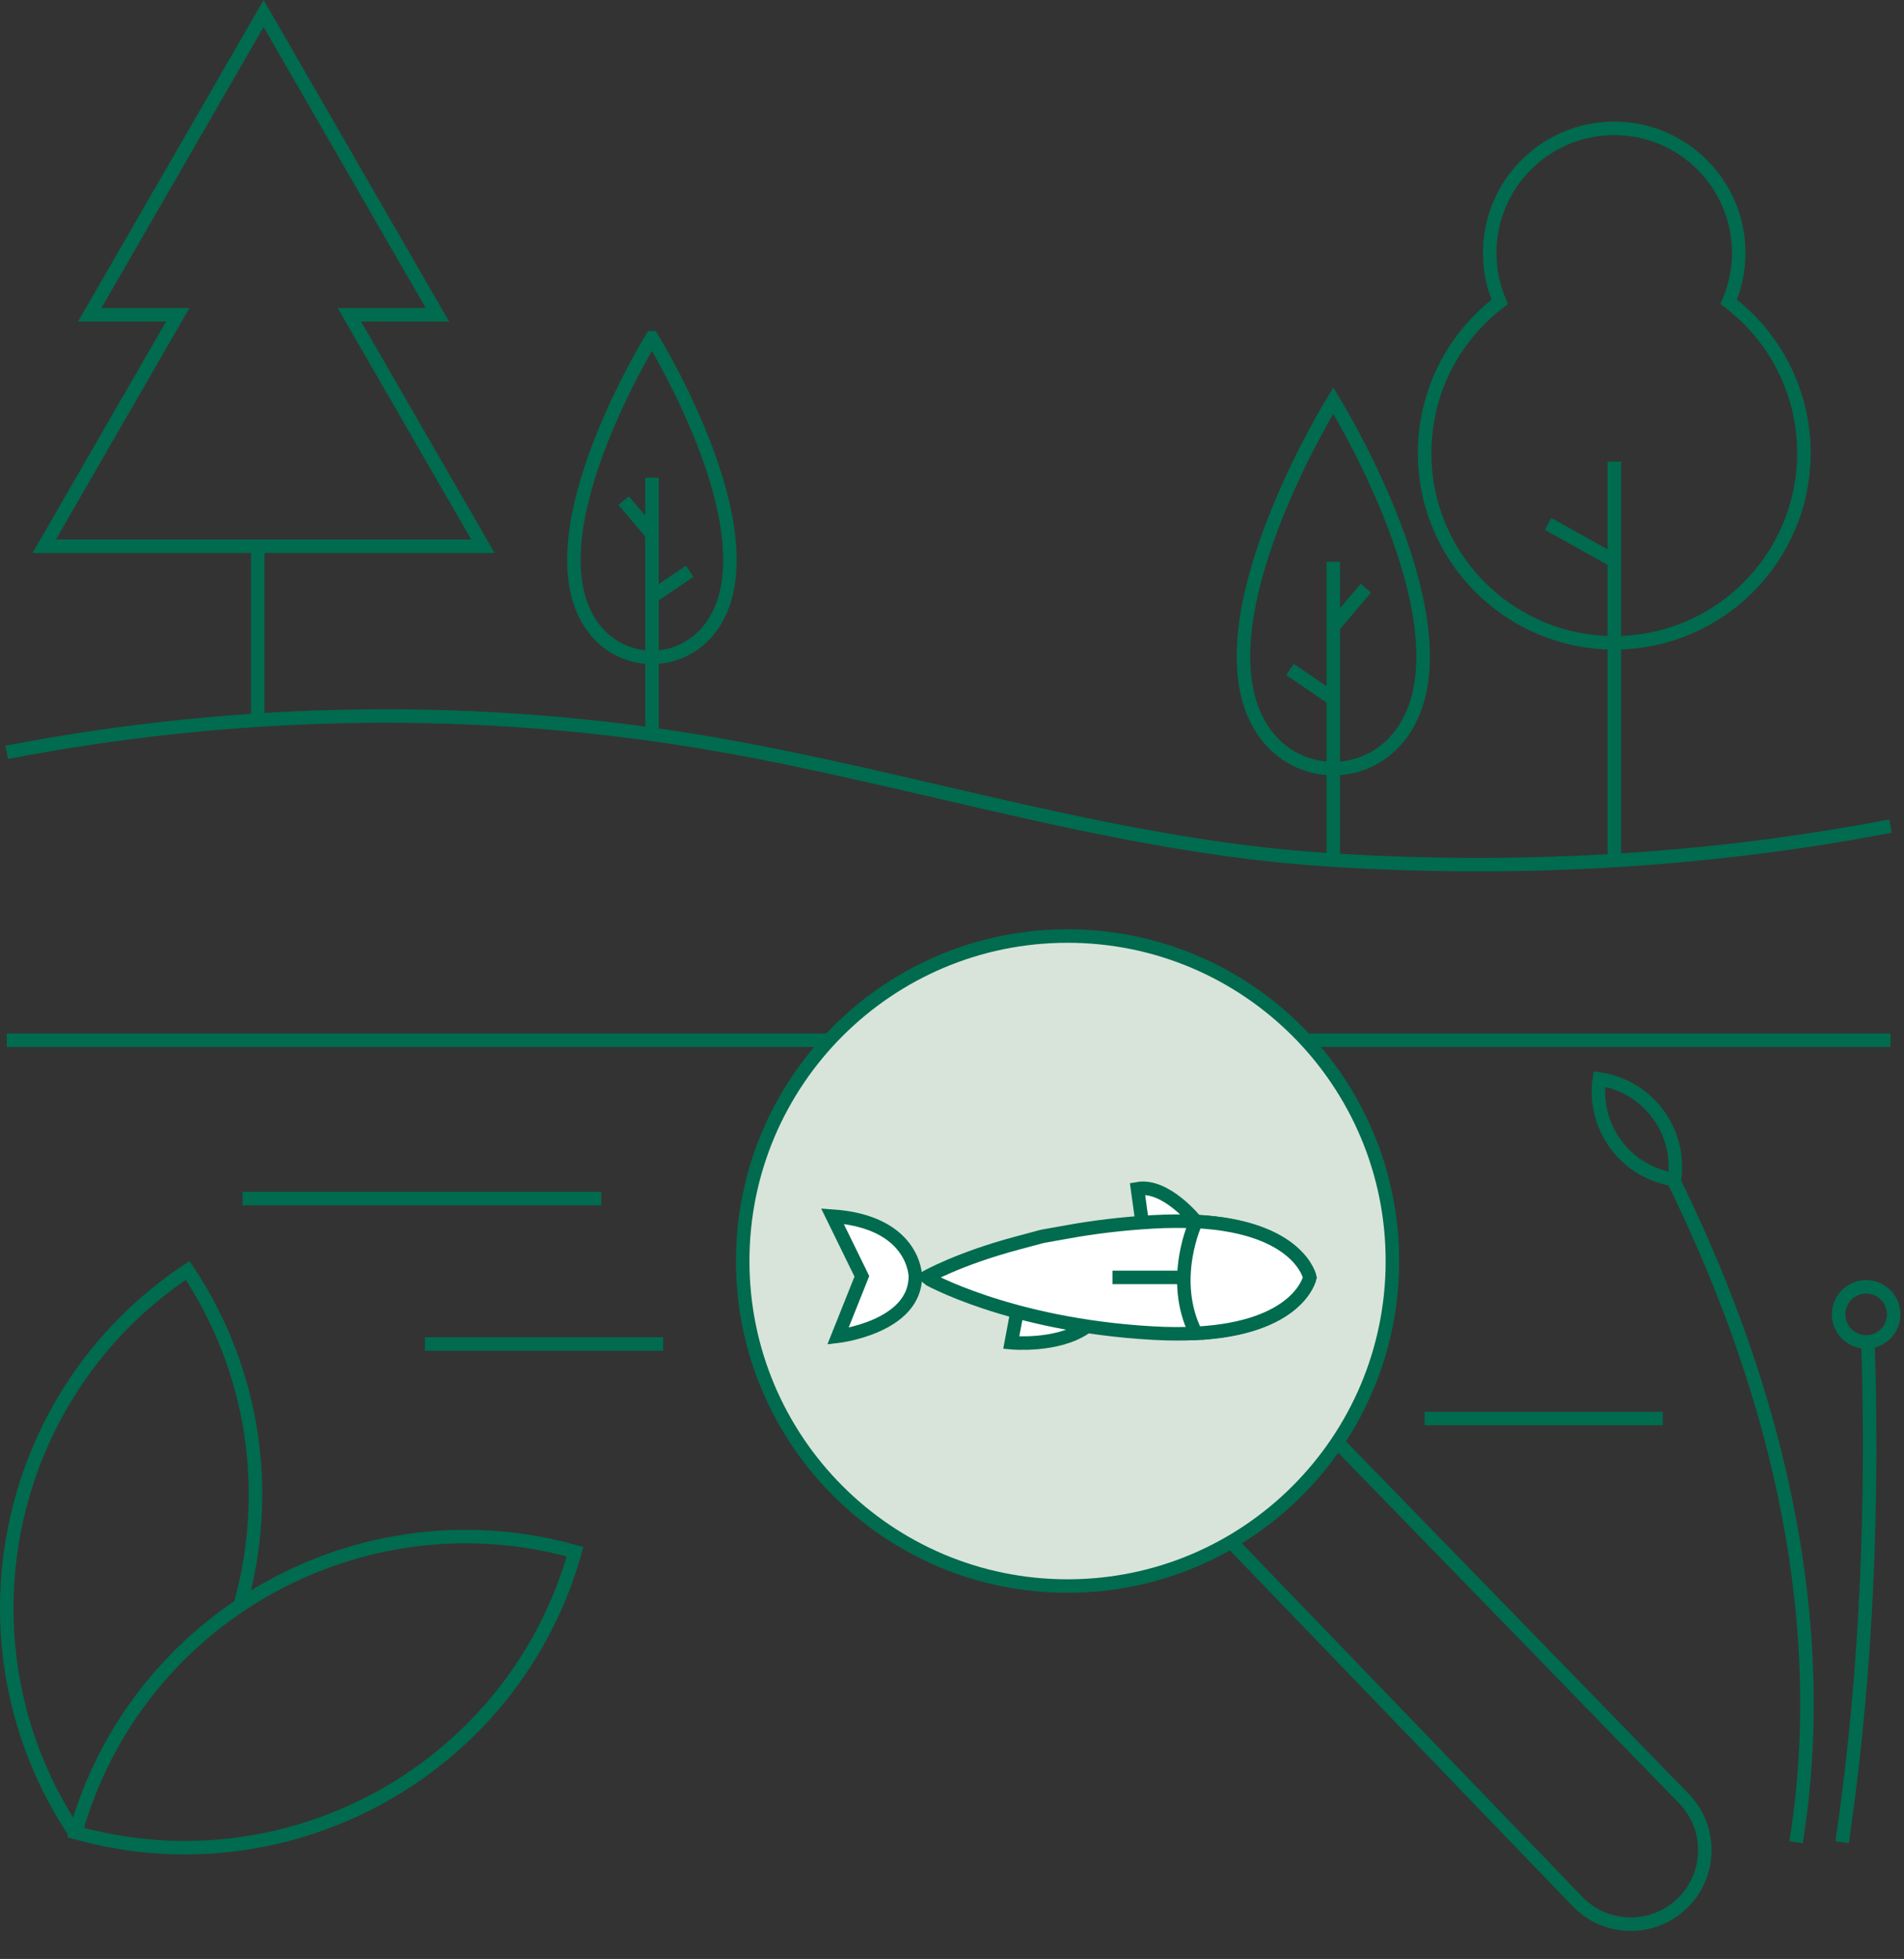 <svg width="282" height="290" viewBox="0 0 282 290" fill="none" xmlns="http://www.w3.org/2000/svg">
<rect x="0" y="0" width="282" height="290" fill="#333333" stroke="none"/>
<path d="M71.523 80.864L51.748 46.604H64.787L39.043 2L13.287 46.604H26.326L6.551 80.864H71.523Z" stroke="#006B4E" stroke-width="2" stroke-miterlimit="10"/>
<path d="M38.178 80.716V106.732" stroke="#006B4E" stroke-width="2" stroke-miterlimit="10"/>
<path d="M197.474 59.297C195.484 62.56 176.921 93.977 187.303 108.499C192.333 115.532 202.591 115.544 207.634 108.499C218.028 93.977 199.452 62.573 197.474 59.297Z" stroke="#006B4E" stroke-width="2" stroke-miterlimit="10"/>
<path d="M197.473 83.163V127.607" stroke="#006B4E" stroke-width="2" stroke-miterlimit="10"/>
<path d="M197.475 103.482L191.061 99.106" stroke="#006B4E" stroke-width="2" stroke-miterlimit="10"/>
<path d="M197.473 92.754L202.305 87.068" stroke="#006B4E" stroke-width="2" stroke-miterlimit="10"/>
<path d="M96.562 50C98.279 52.843 114.408 80.119 105.386 92.726C101.011 98.844 92.1 98.844 87.725 92.726C78.703 80.119 94.831 52.83 96.549 50H96.562Z" stroke="#006B4E" stroke-width="2" stroke-miterlimit="10"/>
<path d="M96.562 70.714V109.312" stroke="#006B4E" stroke-width="2" stroke-miterlimit="10"/>
<path d="M96.562 88.363L102.149 84.569" stroke="#006B4E" stroke-width="2" stroke-miterlimit="10"/>
<path d="M96.563 79.056L92.373 74.113" stroke="#006B4E" stroke-width="2" stroke-miterlimit="10"/>
<path d="M267.173 67.065C267.173 82.588 254.591 95.157 239.08 95.157C223.569 95.157 211 82.588 211 67.065C211 57.919 215.363 49.812 222.123 44.695C221.172 42.47 220.64 40.023 220.64 37.44C220.64 27.256 228.908 19 239.08 19C249.252 19 257.52 27.256 257.52 37.44C257.52 39.998 257.001 42.445 256.037 44.682C262.797 49.799 267.173 57.919 267.173 67.065Z" stroke="#006B4E" stroke-width="2" stroke-miterlimit="10"/>
<path d="M239.09 68.338V127.909" stroke="#006B4E" stroke-width="2" stroke-miterlimit="10"/>
<path d="M239.092 83.033L229.291 77.558" stroke="#006B4E" stroke-width="2" stroke-miterlimit="10"/>
<path d="M198.172 213.602L249.391 266.252C253.619 270.597 253.516 277.549 249.161 281.767V281.767C244.805 285.987 237.851 285.867 233.643 281.501L182.574 228.507" stroke="#006B4E" stroke-width="2" stroke-miterlimit="10"/>
<path d="M158.114 234.798C184.687 234.798 206.229 213.257 206.229 186.684C206.229 160.111 184.687 138.569 158.114 138.569C131.542 138.569 110 160.111 110 186.684C110 213.257 131.542 234.798 158.114 234.798Z" fill="#D8E4DA" stroke="#006B4E" stroke-width="2" stroke-miterlimit="10"/>
<path d="M1 111.377C35.52 104.719 71.452 104.146 106.106 110.207C136.193 115.463 165.415 125.206 196.115 127.243C224.072 129.096 252.482 127.584 280 122.292" stroke="#006B4E" stroke-width="2" stroke-miterlimit="10"/>
<path d="M1 154L123 154" stroke="#006B4E" stroke-width="2" stroke-miterlimit="10"/>
<path d="M194 154L280 154" stroke="#006B4E" stroke-width="2" stroke-miterlimit="10"/>
<path d="M35.918 177.439H89.062" stroke="#006B4E" stroke-width="2" stroke-miterlimit="10"/>
<path d="M62.945 198.969H98.219" stroke="#006B4E" stroke-width="2" stroke-miterlimit="10"/>
<path d="M211 210H246.273" stroke="#006B4E" stroke-width="2" stroke-miterlimit="10"/>
<path d="M85.171 229.711C76.23 261.604 43.079 280.228 11.198 271.291C20.139 239.398 53.29 220.774 85.171 229.711Z" stroke="#006B4E" stroke-width="2" stroke-miterlimit="10"/>
<path d="M11.039 271.258C-7.302 243.66 0.188 206.409 27.798 188.068C37.846 203.183 40.145 221.191 35.634 237.406" stroke="#006B4E" stroke-width="2" stroke-miterlimit="10"/>
<path d="M272.833 272.728C275.626 253.806 277.665 228.865 276.652 198.4" stroke="#006B4E" stroke-width="2" stroke-miterlimit="10"/>
<path d="M266.013 272.728C269.733 249.814 268.337 216.382 247.746 174.497" stroke="#006B4E" stroke-width="2" stroke-miterlimit="10"/>
<path d="M236.879 159.736C235.842 166.916 240.823 173.58 248.003 174.617C249.041 167.437 244.059 160.773 236.879 159.736Z" stroke="#006B4E" stroke-width="2" stroke-miterlimit="10"/>
<path d="M276.394 198.659C274.142 198.659 272.316 196.833 272.316 194.581C272.316 192.328 274.142 190.502 276.394 190.502C278.647 190.502 280.473 192.328 280.473 194.581C280.473 196.833 278.647 198.659 276.394 198.659Z" stroke="#006B4E" stroke-width="2" stroke-miterlimit="10"/>
<path d="M177.147 180.838C177.147 180.838 172.698 175.227 168.471 175.981L169.15 180.9" fill="white"/>
<path d="M177.147 180.838C177.147 180.838 172.698 175.227 168.471 175.981L169.15 180.9" stroke="#006B4E" stroke-width="2" stroke-miterlimit="10"/>
<path d="M150.591 194.408L149.775 198.771C149.775 198.771 156.511 199.414 160.738 196.546" fill="white"/>
<path d="M150.591 194.408L149.775 198.771C149.775 198.771 156.511 199.414 160.738 196.546" stroke="#006B4E" stroke-width="2" stroke-miterlimit="10"/>
<path d="M178.571 197.288C178.102 197.325 177.62 197.362 177.113 197.387C175.21 197.486 173.084 197.486 170.723 197.35C160.045 196.744 151.641 194.68 145.918 192.777C140.196 190.873 137.143 189.118 137.131 189.106C137.131 189.106 141.902 186.362 150.701 184.014L154.397 183.025C156.337 182.679 158.29 182.333 158.29 182.333C161.998 181.666 166.15 181.147 170.723 180.887C173.096 180.751 175.234 180.751 177.15 180.85C192.488 181.653 193.996 189.131 193.996 189.131C193.996 189.131 192.587 196.138 178.584 197.313L178.571 197.288Z" fill="white" stroke="#006B4E" stroke-width="2" stroke-miterlimit="10"/>
<path d="M193.996 189.106C193.996 189.106 192.488 196.583 177.126 197.386C173.084 189.365 177.15 180.825 177.15 180.825C192.488 181.628 193.996 189.106 193.996 189.106Z" fill="white" stroke="#006B4E" stroke-width="2" stroke-miterlimit="10"/>
<path d="M175.32 189.106H164.766H175.32Z" fill="white"/>
<path d="M175.32 189.106H164.766" stroke="#006B4E" stroke-width="2" stroke-miterlimit="10"/>
<path d="M135.572 188.945C135.572 188.945 135.523 180.887 123.287 180.034L127.65 188.945L124.103 197.819C124.103 197.819 135.572 196.472 135.572 188.945Z" fill="white" stroke="#006B4E" stroke-width="2" stroke-miterlimit="10"/>
</svg>
